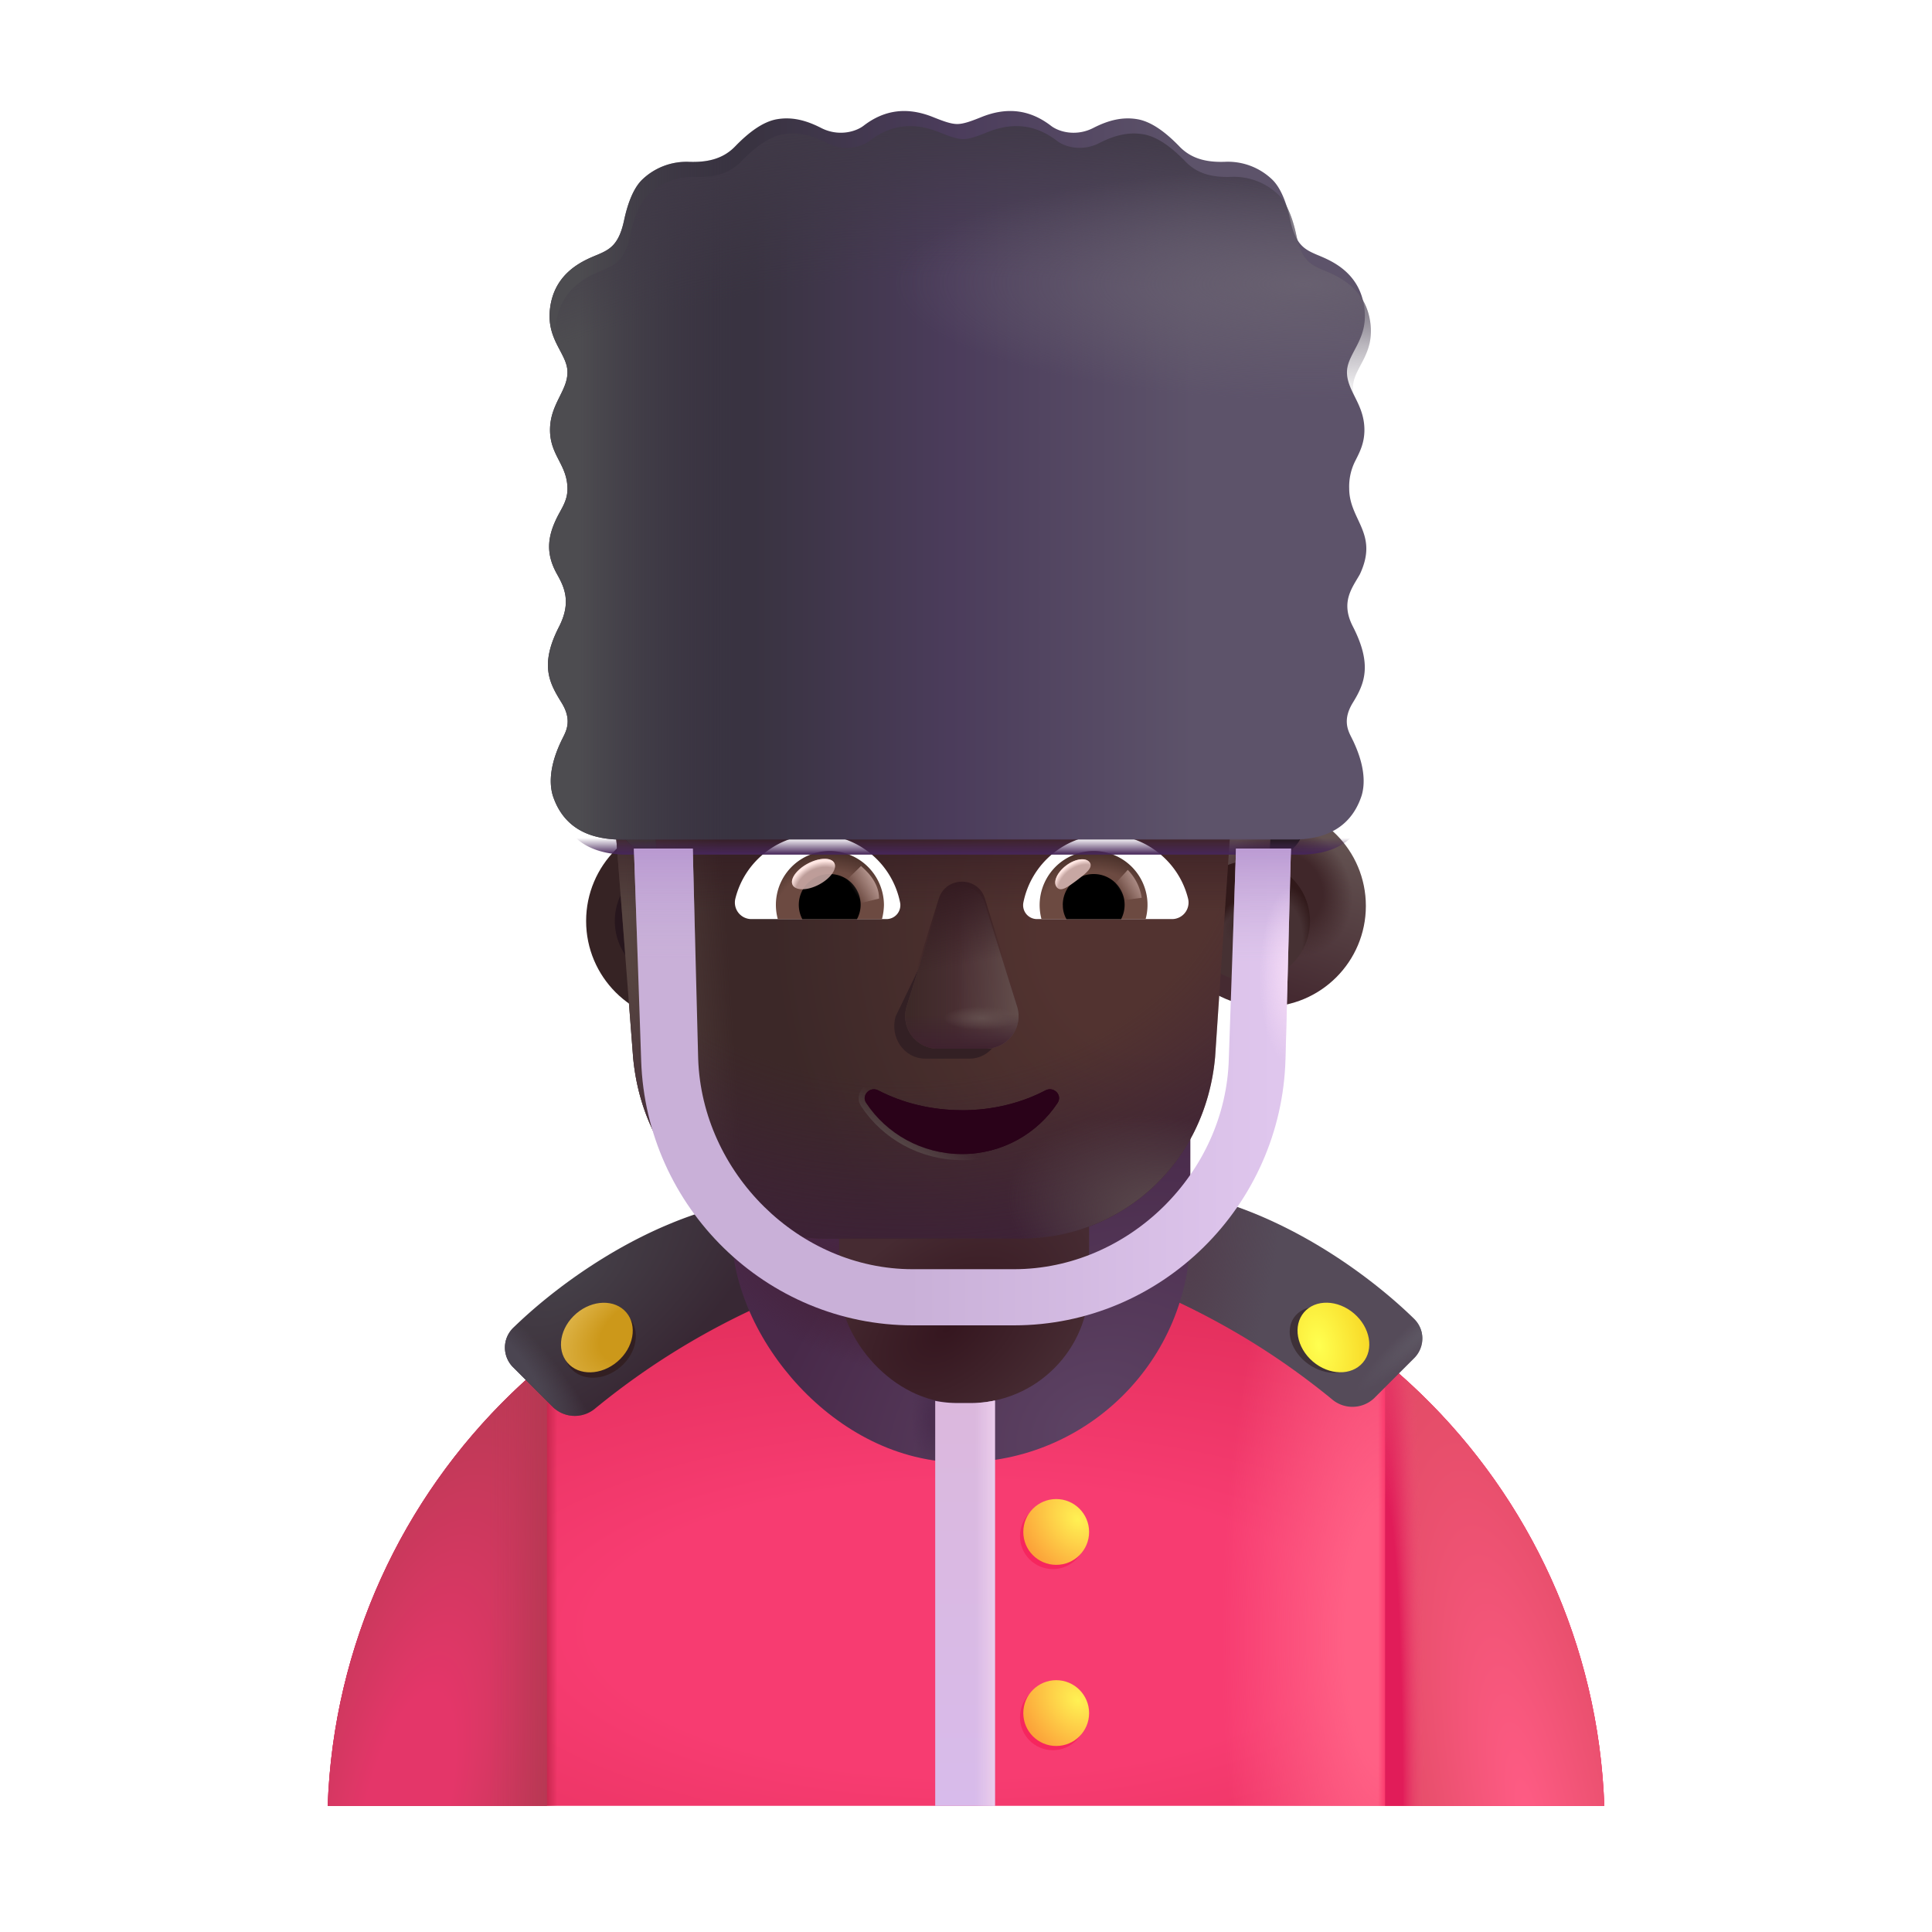 <svg xmlns="http://www.w3.org/2000/svg" fill="none" viewBox="0 0 32 32"><path fill="url(#svg-d054905b-3cd2-4d7b-ae2a-168de2e9590f-a)" d="M5.428 29.91h21.144c-.19-5.355-4.591-9.64-9.994-9.64h-1.156c-5.403 0-9.805 4.285-9.994 9.64"/><path fill="url(#svg-49eb16e4-b3e4-42b8-9c2d-4947621f1560-b)" d="M5.428 29.91h21.144c-.19-5.355-4.591-9.64-9.994-9.64h-1.156c-5.403 0-9.805 4.285-9.994 9.64"/><path fill="url(#svg-833a4230-616f-4bba-a71f-f07021ceba21-c)" d="M5.428 29.91h21.144c-.19-5.355-4.591-9.64-9.994-9.64h-1.156c-5.403 0-9.805 4.285-9.994 9.64"/><path fill="url(#svg-7a8f8af9-f39d-4668-91f5-6fac7622140b-d)" d="M5.428 29.91h21.144c-.19-5.355-4.591-9.64-9.994-9.64h-1.156c-5.403 0-9.805 4.285-9.994 9.64"/><path fill="url(#svg-a4a5e6c1-2a73-494f-af15-78abae0d7092-e)" d="M9.058 29.91h-3.63a9.98 9.98 0 0 1 3.63-7.354z"/><path fill="url(#svg-22e6d6c8-f1f4-4e30-be69-6049dff9a0a5-f)" d="M9.058 29.91h-3.63a9.98 9.98 0 0 1 3.63-7.354z"/><path fill="url(#svg-3308a22d-1b2a-4312-96ab-9387d9190673-g)" d="M22.942 29.91h3.63a9.98 9.98 0 0 0-3.63-7.354z"/><path fill="url(#svg-c2ed7cb7-9c5d-4212-a95e-5d1428ab7399-h)" d="M22.942 29.91h3.63a9.98 9.98 0 0 0-3.63-7.354z"/><g filter="url(#svg-7304eff9-392b-4311-ac83-6ae68d11cefc-i)"><path fill="url(#svg-609d45e3-3769-46f1-b96a-12eac391c6c7-j)" d="M11.926 20.16c-1.363.419-2.538 1.308-3.179 1.936a.46.46 0 0 0 .011.659l.65.65a.523.523 0 0 0 .705.02 12.3 12.3 0 0 1 3.106-1.858z"/><path fill="url(#svg-f026b9cc-6682-4f1d-abcc-56955c5bcbde-k)" d="M11.926 20.16c-1.363.419-2.538 1.308-3.179 1.936a.46.46 0 0 0 .011.659l.65.65a.523.523 0 0 0 .705.02 12.3 12.3 0 0 1 3.106-1.858z"/></g><g filter="url(#svg-119bfb02-ee71-4653-b764-ae70afa888dc-l)"><path fill="#554B59" d="M20.046 20.16c1.364.419 2.538 1.308 3.179 1.936a.46.46 0 0 1-.011.659l-.65.65a.523.523 0 0 1-.704.02 12.3 12.3 0 0 0-3.107-1.858z"/><path fill="url(#svg-cb46a18a-733d-4a0b-97b6-85873c208715-m)" d="M20.046 20.16c1.364.419 2.538 1.308 3.179 1.936a.46.46 0 0 1-.011.659l-.65.65a.523.523 0 0 1-.704.02 12.3 12.3 0 0 0-3.107-1.858z"/><path fill="url(#svg-0e82c932-832d-4e90-b9b2-5a545c48459c-n)" d="M20.046 20.16c1.364.419 2.538 1.308 3.179 1.936a.46.46 0 0 1-.011.659l-.65.65a.523.523 0 0 1-.704.02 12.3 12.3 0 0 0-3.107-1.858z"/></g><g filter="url(#svg-70e24b41-92e5-41c8-9d9f-0e3125d808ab-o)"><ellipse cx="9.937" cy="22.243" fill="#321F22" rx=".641" ry=".524" transform="rotate(-40.534 9.937 22.243)"/></g><ellipse cx="9.886" cy="22.154" fill="url(#svg-2ac3d9be-e476-426d-9d4a-1c0f3dd8c2b4-p)" rx=".641" ry=".524" transform="rotate(-40.534 9.886 22.154)"/><g filter="url(#svg-307884b0-f0da-49bc-addd-1ae5315922d2-q)"><ellipse fill="#3E3138" rx=".641" ry=".494" transform="scale(-1 1)rotate(-35.343 23.848 45.555)"/></g><ellipse fill="url(#svg-5b5ac030-53ba-43bd-af2b-844b081be2ee-r)" rx=".641" ry=".524" transform="scale(-1 1)rotate(-40.534 18.954 40.982)"/><g filter="url(#svg-35281421-0915-4ee6-93b8-7e10e593052a-s)"><rect width="7.594" height="9.594" x="12.172" y="14.927" fill="url(#svg-97246a11-055d-406f-82cb-9919e48f603b-t)" rx="3.797"/><rect width="7.594" height="9.594" x="12.172" y="14.927" fill="url(#svg-fa74f599-b87c-4e9b-b26e-919af970b0ff-u)" rx="3.797"/><rect width="7.594" height="9.594" x="12.172" y="14.927" fill="url(#svg-4ac57ae5-b2e7-46a2-ac75-817460baf2c6-v)" rx="3.797"/></g><rect width="4.141" height="5.141" x="13.898" y="18.098" fill="url(#svg-95533949-64fb-4493-b51e-70aec0de4c1f-w)" rx="1.969"/><path fill="url(#svg-47642f23-9ea9-43a4-a770-f805e8d2f0e0-x)" d="M15.49 23.203v6.708h.989v-6.714a2 2 0 0 1-.409.042h-.203q-.194 0-.377-.036"/><path fill="url(#svg-25198499-31d4-4b1e-a0d9-f811ce4f395d-y)" d="M15.49 23.203v6.708h.989v-6.714a2 2 0 0 1-.409.042h-.203q-.194 0-.377-.036"/><g filter="url(#svg-fe8e8dd3-db43-4d61-8948-5343794b4008-z)"><circle cx="17.439" cy="25.444" r=".545" fill="#F6265E"/></g><g filter="url(#svg-62147508-0de9-4791-bd45-f70a5c9355cb-A)"><circle cx="17.439" cy="28.444" r=".545" fill="#F6265E"/></g><circle cx="17.494" cy="25.374" r=".545" fill="url(#svg-e853f42f-78e1-4256-a613-2bb933ca1e60-B)"/><circle cx="17.494" cy="28.374" r=".545" fill="url(#svg-ec0958fd-68f9-44e9-bce1-23b7b956d9dc-C)"/><g filter="url(#svg-a3d84f98-2a40-4a1d-82f5-a0a3460b6e2e-D)"><circle cx="11.179" cy="15.255" r="1.671" fill="url(#svg-5d35cd7a-f531-420d-a244-c6fd7147e0d8-E)"/></g><g filter="url(#svg-97c0dd36-0823-4cb3-a5d4-4580a94fd8e8-F)"><circle cx="11.179" cy="15.255" r=".996" fill="url(#svg-0a5d44f4-8849-4924-9301-1cdc6d3102bd-G)"/></g><g filter="url(#svg-9026c349-bc85-4a1f-b249-82f3076aaf6f-H)"><circle cx="20.702" cy="15.255" r="1.671" fill="url(#svg-1cced3fd-9762-4bc1-9615-ae283b5611ba-I)"/><circle cx="20.702" cy="15.255" r="1.671" fill="url(#svg-f0fb804a-d996-4182-9007-157e7a3d0811-J)"/></g><g filter="url(#svg-a765d830-a312-449d-b589-abe6d04d3399-K)"><circle cx="20.702" cy="15.255" r=".996" fill="#463133"/><circle cx="20.702" cy="15.255" r=".996" fill="url(#svg-b19e77dd-d5aa-4bb9-a654-5af7c005beda-L)"/><circle cx="20.702" cy="15.255" r=".996" fill="url(#svg-1ba2dc38-66a3-4851-9efc-094bf663fba4-M)"/></g><g filter="url(#svg-fd187cc5-97c1-41e6-8262-09d49e85e525-N)"><path fill="url(#svg-920b82c8-a3c9-4576-a527-1d3f45f0a59d-O)" d="m10.827 14.642.05.001s-.055-.854-.108-1.441c0-.267.107-.587.322-.747l.161-.16c.268-.214.376-.534.376-.855v-.854a.52.52 0 0 1 .43-.534c.644-.16 1.986-.427 3.919-.427s3.275.267 3.92.427c.214.054.429.267.429.534v.854c0 .32.16.64.375.854.503.353.472.546.43.961a46 46 0 0 0-.107 1.442h.018l-.266 3.962c-.161 1.771-1.553 3.006-3.214 3.006H14.35c-1.714 0-3.053-1.235-3.214-3.006z"/><path fill="url(#svg-f9f3e24e-033a-4463-a229-0e918e4f1663-P)" d="m10.827 14.642.05.001s-.055-.854-.108-1.441c0-.267.107-.587.322-.747l.161-.16c.268-.214.376-.534.376-.855v-.854a.52.52 0 0 1 .43-.534c.644-.16 1.986-.427 3.919-.427s3.275.267 3.92.427c.214.054.429.267.429.534v.854c0 .32.16.64.375.854.503.353.472.546.43.961a46 46 0 0 0-.107 1.442h.018l-.266 3.962c-.161 1.771-1.553 3.006-3.214 3.006H14.35c-1.714 0-3.053-1.235-3.214-3.006z"/><path fill="url(#svg-161e055b-62ec-4c1a-beb7-a3a01ae62133-Q)" d="m10.827 14.642.05.001s-.055-.854-.108-1.441c0-.267.107-.587.322-.747l.161-.16c.268-.214.376-.534.376-.855v-.854a.52.52 0 0 1 .43-.534c.644-.16 1.986-.427 3.919-.427s3.275.267 3.92.427c.214.054.429.267.429.534v.854c0 .32.16.64.375.854.503.353.472.546.43.961a46 46 0 0 0-.107 1.442h.018l-.266 3.962c-.161 1.771-1.553 3.006-3.214 3.006H14.35c-1.714 0-3.053-1.235-3.214-3.006z"/><path fill="url(#svg-1a11e883-f273-490f-8849-e5c80bf48c8d-R)" d="m10.827 14.642.05.001s-.055-.854-.108-1.441c0-.267.107-.587.322-.747l.161-.16c.268-.214.376-.534.376-.855v-.854a.52.52 0 0 1 .43-.534c.644-.16 1.986-.427 3.919-.427s3.275.267 3.92.427c.214.054.429.267.429.534v.854c0 .32.16.64.375.854.503.353.472.546.43.961a46 46 0 0 0-.107 1.442h.018l-.266 3.962c-.161 1.771-1.553 3.006-3.214 3.006H14.35c-1.714 0-3.053-1.235-3.214-3.006z"/><path fill="url(#svg-8eefd902-b9e1-4eb5-8a23-3df17ca62c17-S)" d="m10.827 14.642.05.001s-.055-.854-.108-1.441c0-.267.107-.587.322-.747l.161-.16c.268-.214.376-.534.376-.855v-.854a.52.52 0 0 1 .43-.534c.644-.16 1.986-.427 3.919-.427s3.275.267 3.92.427c.214.054.429.267.429.534v.854c0 .32.16.64.375.854.503.353.472.546.43.961a46 46 0 0 0-.107 1.442h.018l-.266 3.962c-.161 1.771-1.553 3.006-3.214 3.006H14.35c-1.714 0-3.053-1.235-3.214-3.006z"/><path fill="url(#svg-e94afdf1-0d10-4947-b99d-bf1bdd089601-T)" d="m10.827 14.642.05.001s-.055-.854-.108-1.441c0-.267.107-.587.322-.747l.161-.16c.268-.214.376-.534.376-.855v-.854a.52.52 0 0 1 .43-.534c.644-.16 1.986-.427 3.919-.427s3.275.267 3.92.427c.214.054.429.267.429.534v.854c0 .32.16.64.375.854.503.353.472.546.43.961a46 46 0 0 0-.107 1.442h.018l-.266 3.962c-.161 1.771-1.553 3.006-3.214 3.006H14.35c-1.714 0-3.053-1.235-3.214-3.006z"/><path fill="url(#svg-32f2c06b-1d9e-4495-b84e-7bf86b8cdbaa-U)" d="m10.827 14.642.05.001s-.055-.854-.108-1.441c0-.267.107-.587.322-.747l.161-.16c.268-.214.376-.534.376-.855v-.854a.52.52 0 0 1 .43-.534c.644-.16 1.986-.427 3.919-.427s3.275.267 3.92.427c.214.054.429.267.429.534v.854c0 .32.16.64.375.854.503.353.472.546.43.961a46 46 0 0 0-.107 1.442h.018l-.266 3.962c-.161 1.771-1.553 3.006-3.214 3.006H14.35c-1.714 0-3.053-1.235-3.214-3.006z"/></g><g filter="url(#svg-0669915f-0f62-4364-916d-5e5dfe643744-V)"><path fill="#21181B" d="m20.755 8.771.43.214c.751.373 1.18 1.228 1.02 2.135l-.59 3.043c-.053.314-.261.526-.573.534h-.019s.054-.908.108-1.441c.043-.434-.032-.566-.43-.961-.214-.214-.375-.534-.375-.855v-.854c0-.267-.215-.48-.43-.534-.644-.16-1.986-.427-3.92-.427-1.932 0-3.274.267-3.919.428a.52.52 0 0 0-.43.533v.854c0 .32-.107.641-.375.855l-.161.16c-.215.16-.322.48-.322.747.053.587.107 1.441.107 1.441l-.049-.001a.634.634 0 0 1-.595-.532l-.59-3.043c-.108-.854.321-1.709 1.073-2.082l.43-.214c.268-.16.536-.373.805-.587l.966-1.014c.59-.534 1.45-.694 2.202-.32.537.16 1.127.16 1.664 0 .805-.268 1.718-.054 2.362.533l.806.801c.215.267.483.427.805.587"/><path fill="url(#svg-e0ef30c0-59ba-4b9e-8921-fb83f09a3c2e-W)" d="m20.755 8.771.43.214c.751.373 1.18 1.228 1.02 2.135l-.59 3.043c-.053.314-.261.526-.573.534h-.019s.054-.908.108-1.441c.043-.434-.032-.566-.43-.961-.214-.214-.375-.534-.375-.855v-.854c0-.267-.215-.48-.43-.534-.644-.16-1.986-.427-3.92-.427-1.932 0-3.274.267-3.919.428a.52.52 0 0 0-.43.533v.854c0 .32-.107.641-.375.855l-.161.16c-.215.16-.322.48-.322.747.053.587.107 1.441.107 1.441l-.049-.001a.634.634 0 0 1-.595-.532l-.59-3.043c-.108-.854.321-1.709 1.073-2.082l.43-.214c.268-.16.536-.373.805-.587l.966-1.014c.59-.534 1.45-.694 2.202-.32.537.16 1.127.16 1.664 0 .805-.268 1.718-.054 2.362.533l.806.801c.215.267.483.427.805.587"/><path fill="url(#svg-f4eb017a-29de-4e46-a7e3-5f1ac910b76d-X)" d="m20.755 8.771.43.214c.751.373 1.18 1.228 1.02 2.135l-.59 3.043c-.053.314-.261.526-.573.534h-.019s.054-.908.108-1.441c.043-.434-.032-.566-.43-.961-.214-.214-.375-.534-.375-.855v-.854c0-.267-.215-.48-.43-.534-.644-.16-1.986-.427-3.92-.427-1.932 0-3.274.267-3.919.428a.52.52 0 0 0-.43.533v.854c0 .32-.107.641-.375.855l-.161.16c-.215.16-.322.48-.322.747.053.587.107 1.441.107 1.441l-.049-.001a.634.634 0 0 1-.595-.532l-.59-3.043c-.108-.854.321-1.709 1.073-2.082l.43-.214c.268-.16.536-.373.805-.587l.966-1.014c.59-.534 1.45-.694 2.202-.32.537.16 1.127.16 1.664 0 .805-.268 1.718-.054 2.362.533l.806.801c.215.267.483.427.805.587"/><path fill="url(#svg-160138f7-9116-4c7f-91cc-7ee3c997fda5-Y)" d="m20.755 8.771.43.214c.751.373 1.18 1.228 1.02 2.135l-.59 3.043c-.053.314-.261.526-.573.534h-.019s.054-.908.108-1.441c.043-.434-.032-.566-.43-.961-.214-.214-.375-.534-.375-.855v-.854c0-.267-.215-.48-.43-.534-.644-.16-1.986-.427-3.92-.427-1.932 0-3.274.267-3.919.428a.52.52 0 0 0-.43.533v.854c0 .32-.107.641-.375.855l-.161.16c-.215.16-.322.48-.322.747.053.587.107 1.441.107 1.441l-.049-.001a.634.634 0 0 1-.595-.532l-.59-3.043c-.108-.854.321-1.709 1.073-2.082l.43-.214c.268-.16.536-.373.805-.587l.966-1.014c.59-.534 1.45-.694 2.202-.32.537.16 1.127.16 1.664 0 .805-.268 1.718-.054 2.362.533l.806.801c.215.267.483.427.805.587"/><path fill="url(#svg-74c9aef3-1d58-4af5-b0a3-a8e93fef9397-Z)" d="m20.755 8.771.43.214c.751.373 1.18 1.228 1.02 2.135l-.59 3.043c-.053.314-.261.526-.573.534h-.019s.054-.908.108-1.441c.043-.434-.032-.566-.43-.961-.214-.214-.375-.534-.375-.855v-.854c0-.267-.215-.48-.43-.534-.644-.16-1.986-.427-3.92-.427-1.932 0-3.274.267-3.919.428a.52.52 0 0 0-.43.533v.854c0 .32-.107.641-.375.855l-.161.16c-.215.16-.322.48-.322.747.053.587.107 1.441.107 1.441l-.049-.001a.634.634 0 0 1-.595-.532l-.59-3.043c-.108-.854.321-1.709 1.073-2.082l.43-.214c.268-.16.536-.373.805-.587l.966-1.014c.59-.534 1.45-.694 2.202-.32.537.16 1.127.16 1.664 0 .805-.268 1.718-.054 2.362.533l.806.801c.215.267.483.427.805.587"/></g><g filter="url(#svg-e355da7f-e59f-4726-9141-7915ac69a259-aa)"><path fill="#332024" d="m15.656 15.133-.821 1.701c-.102.35.142.7.488.7h.738c.346 0 .59-.355.489-.7l-.499-1.701c-.107-.377-.283-.377-.395 0"/></g><g filter="url(#svg-253b2ebb-9626-4c4d-846d-92eb1e4d08c5-ab)"><path fill="#4B3034" d="m15.549 14.97-.532 1.7a.54.54 0 0 0 .521.7h.787c.37 0 .63-.355.521-.7l-.532-1.7c-.114-.377-.646-.377-.765 0"/><path fill="url(#svg-3468847f-ed38-4c33-bd82-b5b6b399f46e-ac)" d="m15.549 14.97-.532 1.7a.54.54 0 0 0 .521.7h.787c.37 0 .63-.355.521-.7l-.532-1.7c-.114-.377-.646-.377-.765 0"/><path fill="url(#svg-5b37fd80-217e-4cd1-95a8-54d6ad99c521-ad)" d="m15.549 14.97-.532 1.7a.54.54 0 0 0 .521.7h.787c.37 0 .63-.355.521-.7l-.532-1.7c-.114-.377-.646-.377-.765 0"/><path fill="url(#svg-0f992778-b9ab-4b4b-a9f1-2b016fd08345-ae)" d="m15.549 14.97-.532 1.7a.54.54 0 0 0 .521.7h.787c.37 0 .63-.355.521-.7l-.532-1.7c-.114-.377-.646-.377-.765 0"/><path fill="url(#svg-c289c13d-9235-4a86-a19b-75487281b2d9-af)" d="m15.549 14.97-.532 1.7a.54.54 0 0 0 .521.7h.787c.37 0 .63-.355.521-.7l-.532-1.7c-.114-.377-.646-.377-.765 0"/></g><g filter="url(#svg-e9e4a2b1-96e4-4945-851b-4d95eeb0a942-ag)"><path fill="url(#svg-c22b7c4c-9e8a-4782-b074-d2224013a7de-ah)" d="m15.549 14.885-.532 1.702a.54.54 0 0 0 .521.7h.787c.37 0 .63-.356.521-.7l-.532-1.702c-.114-.376-.646-.376-.765 0"/></g><g filter="url(#svg-0941b7bd-0de5-4f68-b819-36aa3e255ea6-ai)"><path fill="#2A0219" d="M15.932 18.388c-.508 0-.986-.12-1.387-.329-.137-.07-.284.085-.198.21.335.508.92.846 1.585.846s1.249-.338 1.584-.846c.087-.13-.06-.28-.198-.21-.401.21-.873.33-1.386.33"/><path stroke="url(#svg-e4abbe01-7248-41ee-a679-5b842a379178-aj)" stroke-width=".2" d="M15.932 18.388c-.508 0-.986-.12-1.387-.329-.137-.07-.284.085-.198.21.335.508.92.846 1.585.846s1.249-.338 1.584-.846c.087-.13-.06-.28-.198-.21-.401.21-.873.33-1.386.33Z"/></g><path fill="#2A0219" d="M15.932 18.388c-.508 0-.986-.12-1.387-.329-.137-.07-.284.085-.198.21.335.508.92.846 1.585.846s1.249-.338 1.584-.846c.087-.13-.06-.28-.198-.21-.401.21-.873.33-1.386.33"/><path fill="#fff" d="M18.322 13.823c.653 0 1.205.45 1.356 1.06a.274.274 0 0 1-.268.34h-2.233a.23.23 0 0 1-.227-.272 1.4 1.4 0 0 1 1.372-1.128"/><path fill="url(#svg-43ba3009-1ea9-4fad-baca-003535692cd6-ak)" d="M18.115 14.095a.893.893 0 0 1 .86 1.128H17.25a.897.897 0 0 1 .865-1.128"/><path fill="#000" d="M17.603 14.988a.51.51 0 0 1 .512-.511.51.51 0 0 1 .454.747h-.905a.46.46 0 0 1-.06-.236"/><g filter="url(#svg-b71dd8f6-ef31-45be-af2d-81b0f2a1720e-al)"><path fill="#C7A7A3" d="M18.049 14.284c.064.085-.07.189-.22.302-.152.113-.264.192-.328.107-.063-.085.008-.245.159-.358.151-.114.325-.136.389-.051"/><path fill="url(#svg-77e1849b-2ea6-4aa5-98f4-08763e2d1b8b-am)" d="M18.049 14.284c.064.085-.07.189-.22.302-.152.113-.264.192-.328.107-.063-.085.008-.245.159-.358.151-.114.325-.136.389-.051"/></g><g filter="url(#svg-53122e52-7e70-40d3-958f-92c29a2f0de7-an)"><path fill="url(#svg-047bf4b0-a632-4a84-a720-2842f4f1c6f6-ao)" d="M18.91 14.87a.84.84 0 0 0-.231-.462l-.26.285.117.228z"/></g><path fill="#fff" d="M13.536 13.823c-.653 0-1.205.45-1.356 1.06a.274.274 0 0 0 .268.34h2.233a.23.23 0 0 0 .228-.271 1.4 1.4 0 0 0-1.373-1.129"/><path fill="url(#svg-ac2fc785-69a8-494c-822b-7dc3bfa32633-ap)" d="M13.744 14.095a.893.893 0 0 0-.861 1.129h1.725a1 1 0 0 0 .033-.236.9.9 0 0 0-.898-.893"/><path fill="#000" d="M14.255 14.988a.51.51 0 0 0-.512-.511.51.51 0 0 0-.454.747h.905a.5.5 0 0 0 .061-.236"/><g filter="url(#svg-4bba6a56-c8b8-4066-baa3-5e39fe188073-aq)"><path fill="url(#svg-ce9f006a-62d7-4b22-8b7b-9aababc28a5c-ar)" d="M14.56 14.883c0-.288-.235-.48-.299-.539l-.288.28.177.36z"/></g><g filter="url(#svg-909308c0-0b5d-42d5-966f-d95f365ba64f-as)" transform="rotate(-27.914 13.474 14.477)"><ellipse cx="13.474" cy="14.477" fill="#C7A7A3" fill-opacity=".9" rx=".39" ry=".197"/><ellipse cx="13.474" cy="14.477" fill="url(#svg-28d672c6-10b2-47e2-8d0d-4e708ef18369-at)" rx=".39" ry=".197"/></g><g filter="url(#svg-638c996f-0b4f-4928-92ba-0683e61069cc-au)"><path fill="url(#svg-b97a74b7-5b98-4e62-952c-f5c7ec528b58-av)" d="M10.31 14.155c-.278-.016-.842-.08-1.054-.728-.11-.37.082-.779.143-.91l.004-.008.02-.04c.061-.121.152-.298-.02-.578-.193-.313-.375-.615-.045-1.257.207-.405.093-.652-.032-.875-.183-.327-.166-.604 0-.938.07-.143.173-.275.173-.472 0-.198-.07-.335-.141-.474-.074-.143-.148-.289-.148-.504 0-.23.084-.398.161-.554.066-.133.128-.257.128-.402 0-.129-.06-.24-.125-.364-.094-.178-.201-.38-.164-.69.071-.59.537-.787.756-.879l.02-.008c.21-.089.364-.163.452-.58.046-.215.132-.502.293-.663a1.06 1.06 0 0 1 .791-.3c.257.007.535-.03.752-.254.217-.225.458-.413.699-.453s.471.014.725.144c.281.145.567.07.705-.035.34-.262.718-.32 1.158-.141.18.072.295.112.394.112.098 0 .214-.04.393-.112.44-.18.819-.12 1.159.141.137.106.423.18.704.035.254-.13.484-.184.725-.144s.483.228.7.453.494.261.75.253a1.06 1.06 0 0 1 .793.301c.16.161.246.448.292.663.088.417.243.491.452.58l.02.008c.219.092.685.288.756.878.038.31-.07.513-.164.69-.065.124-.125.236-.125.365 0 .145.062.269.128.402.078.156.161.324.161.554 0 .215-.074.36-.147.504a.94.94 0 0 0-.105.466c0 .528.496.742.176 1.422-.125.223-.324.455-.117.86.33.641.193.955 0 1.268-.171.28-.081.457-.02.577l.02.041.005.009c.06.13.252.54.142.909-.212.649-.775.712-1.054.728z"/><path fill="url(#svg-99488005-2b28-4635-a5c6-f25c17826152-aw)" d="M10.31 14.155c-.278-.016-.842-.08-1.054-.728-.11-.37.082-.779.143-.91l.004-.008.02-.04c.061-.121.152-.298-.02-.578-.193-.313-.375-.615-.045-1.257.207-.405.093-.652-.032-.875-.183-.327-.166-.604 0-.938.07-.143.173-.275.173-.472 0-.198-.07-.335-.141-.474-.074-.143-.148-.289-.148-.504 0-.23.084-.398.161-.554.066-.133.128-.257.128-.402 0-.129-.06-.24-.125-.364-.094-.178-.201-.38-.164-.69.071-.59.537-.787.756-.879l.02-.008c.21-.089.364-.163.452-.58.046-.215.132-.502.293-.663a1.06 1.06 0 0 1 .791-.3c.257.007.535-.03.752-.254.217-.225.458-.413.699-.453s.471.014.725.144c.281.145.567.07.705-.035.34-.262.718-.32 1.158-.141.18.072.295.112.394.112.098 0 .214-.04.393-.112.44-.18.819-.12 1.159.141.137.106.423.18.704.035.254-.13.484-.184.725-.144s.483.228.7.453.494.261.75.253a1.06 1.06 0 0 1 .793.301c.16.161.246.448.292.663.088.417.243.491.452.58l.02.008c.219.092.685.288.756.878.038.31-.07.513-.164.69-.065.124-.125.236-.125.365 0 .145.062.269.128.402.078.156.161.324.161.554 0 .215-.074.36-.147.504a.94.94 0 0 0-.105.466c0 .528.496.742.176 1.422-.125.223-.324.455-.117.86.33.641.193.955 0 1.268-.171.28-.081.457-.02.577l.02.041.005.009c.06.13.252.54.142.909-.212.649-.775.712-1.054.728z"/></g><path fill="url(#svg-8c058a1f-b67d-4119-8cc0-effc212e1193-ax)" d="M10.31 14.155c-.278-.016-.842-.08-1.054-.728-.11-.37.082-.779.143-.91l.004-.008.02-.04c.061-.121.152-.298-.02-.578-.193-.313-.375-.615-.045-1.257.207-.405.093-.652-.032-.875-.183-.327-.166-.604 0-.938.07-.143.173-.275.173-.472 0-.198-.07-.335-.141-.474-.074-.143-.148-.289-.148-.504 0-.23.084-.398.161-.554.066-.133.128-.257.128-.402 0-.129-.06-.24-.125-.364-.094-.178-.201-.38-.164-.69.071-.59.537-.787.756-.879l.02-.008c.21-.089.364-.163.452-.58.046-.215.132-.502.293-.663a1.06 1.06 0 0 1 .791-.3c.257.007.535-.03.752-.254.217-.225.458-.413.699-.453s.471.014.725.144c.281.145.567.07.705-.035.34-.262.718-.32 1.158-.141.18.072.295.112.394.112.098 0 .214-.04.393-.112.44-.18.819-.12 1.159.141.137.106.423.18.704.035.254-.13.484-.184.725-.144s.483.228.7.453.494.261.75.253a1.06 1.06 0 0 1 .793.301c.16.161.246.448.292.663.088.417.243.491.452.58l.02.008c.219.092.685.288.756.878.038.31-.07.513-.164.69-.065.124-.125.236-.125.365 0 .145.062.269.128.402.078.156.161.324.161.554 0 .215-.074.36-.147.504a.94.94 0 0 0-.105.466c0 .528.496.742.176 1.422-.125.223-.324.455-.117.86.33.641.193.955 0 1.268-.171.28-.081.457-.02.577l.02.041.005.009c.06.13.252.54.142.909-.212.649-.775.712-1.054.728z"/><path fill="url(#svg-c5ca831b-dbae-4b53-93ee-458299fca4d1-ay)" d="M10.31 14.155c-.278-.016-.842-.08-1.054-.728-.11-.37.082-.779.143-.91l.004-.008.02-.04c.061-.121.152-.298-.02-.578-.193-.313-.375-.615-.045-1.257.207-.405.093-.652-.032-.875-.183-.327-.166-.604 0-.938.07-.143.173-.275.173-.472 0-.198-.07-.335-.141-.474-.074-.143-.148-.289-.148-.504 0-.23.084-.398.161-.554.066-.133.128-.257.128-.402 0-.129-.06-.24-.125-.364-.094-.178-.201-.38-.164-.69.071-.59.537-.787.756-.879l.02-.008c.21-.089.364-.163.452-.58.046-.215.132-.502.293-.663a1.06 1.06 0 0 1 .791-.3c.257.007.535-.03.752-.254.217-.225.458-.413.699-.453s.471.014.725.144c.281.145.567.07.705-.035.34-.262.718-.32 1.158-.141.18.072.295.112.394.112.098 0 .214-.04.393-.112.44-.18.819-.12 1.159.141.137.106.423.18.704.035.254-.13.484-.184.725-.144s.483.228.7.453.494.261.75.253a1.06 1.06 0 0 1 .793.301c.16.161.246.448.292.663.088.417.243.491.452.58l.02.008c.219.092.685.288.756.878.038.31-.07.513-.164.69-.065.124-.125.236-.125.365 0 .145.062.269.128.402.078.156.161.324.161.554 0 .215-.074.36-.147.504a.94.94 0 0 0-.105.466c0 .528.496.742.176 1.422-.125.223-.324.455-.117.86.33.641.193.955 0 1.268-.171.28-.081.457-.02.577l.02.041.005.009c.06.13.252.54.142.909-.212.649-.775.712-1.054.728z"/><path fill="url(#svg-ac1c72de-5f5c-412c-91ab-c450f691d14c-az)" d="M10.31 14.155c-.278-.016-.842-.08-1.054-.728-.11-.37.082-.779.143-.91l.004-.008.02-.04c.061-.121.152-.298-.02-.578-.193-.313-.375-.615-.045-1.257.207-.405.093-.652-.032-.875-.183-.327-.166-.604 0-.938.07-.143.173-.275.173-.472 0-.198-.07-.335-.141-.474-.074-.143-.148-.289-.148-.504 0-.23.084-.398.161-.554.066-.133.128-.257.128-.402 0-.129-.06-.24-.125-.364-.094-.178-.201-.38-.164-.69.071-.59.537-.787.756-.879l.02-.008c.21-.089.364-.163.452-.58.046-.215.132-.502.293-.663a1.06 1.06 0 0 1 .791-.3c.257.007.535-.03.752-.254.217-.225.458-.413.699-.453s.471.014.725.144c.281.145.567.07.705-.035.34-.262.718-.32 1.158-.141.18.072.295.112.394.112.098 0 .214-.04.393-.112.44-.18.819-.12 1.159.141.137.106.423.18.704.035.254-.13.484-.184.725-.144s.483.228.7.453.494.261.75.253a1.06 1.06 0 0 1 .793.301c.16.161.246.448.292.663.088.417.243.491.452.58l.02.008c.219.092.685.288.756.878.038.31-.07.513-.164.69-.065.124-.125.236-.125.365 0 .145.062.269.128.402.078.156.161.324.161.554 0 .215-.074.36-.147.504a.94.94 0 0 0-.105.466c0 .528.496.742.176 1.422-.125.223-.324.455-.117.86.33.641.193.955 0 1.268-.171.28-.081.457-.02.577l.02.041.005.009c.06.13.252.54.142.909-.212.649-.775.712-1.054.728z"/><g filter="url(#svg-a3457d82-952f-4239-bae1-42fc08914dba-aA)"><path fill="url(#svg-59689a54-a21c-4758-bda1-8f97e010d7a9-aB)" d="m10.5 14.155.12 3.518c.082 2.425 2.07 4.379 4.497 4.379h1.677c2.44 0 4.436-1.977 4.498-4.416l.09-3.481h-.909l-.12 3.48c-.049 1.898-1.661 3.487-3.56 3.487h-1.676c-1.887 0-3.489-1.597-3.553-3.483l-.09-3.484z"/><path fill="url(#svg-e40a1bc5-dde3-4b6a-a1f4-332526975354-aC)" d="m10.5 14.155.12 3.518c.082 2.425 2.07 4.379 4.497 4.379h1.677c2.44 0 4.436-1.977 4.498-4.416l.09-3.481h-.909l-.12 3.48c-.049 1.898-1.661 3.487-3.56 3.487h-1.676c-1.887 0-3.489-1.597-3.553-3.483l-.09-3.484z"/><path fill="url(#svg-69938d6f-d86c-4071-b152-ffc10ae075d3-aD)" d="m10.5 14.155.12 3.518c.082 2.425 2.07 4.379 4.497 4.379h1.677c2.44 0 4.436-1.977 4.498-4.416l.09-3.481h-.909l-.12 3.48c-.049 1.898-1.661 3.487-3.56 3.487h-1.676c-1.887 0-3.489-1.597-3.553-3.483l-.09-3.484z"/></g><defs><radialGradient id="svg-d054905b-3cd2-4d7b-ae2a-168de2e9590f-a" cx="0" cy="0" r="1" gradientTransform="matrix(0 7.719 -19.342 0 16 26.989)" gradientUnits="userSpaceOnUse"><stop offset=".315" stop-color="#F73C71"/><stop offset="1" stop-color="#D6274F"/></radialGradient><radialGradient id="svg-49eb16e4-b3e4-42b8-9c2d-4947621f1560-b" cx="0" cy="0" r="1" gradientTransform="matrix(-2.688 0 0 -8.818 22.928 27.145)" gradientUnits="userSpaceOnUse"><stop offset=".24" stop-color="#FF6085"/><stop offset="1" stop-color="#FF6085" stop-opacity="0"/></radialGradient><radialGradient id="svg-a4a5e6c1-2a73-494f-af15-78abae0d7092-e" cx="0" cy="0" r="1" gradientTransform="matrix(1.969 -8.078 2.822 .688 6.74 29.91)" gradientUnits="userSpaceOnUse"><stop offset=".232" stop-color="#E43669"/><stop offset="1" stop-color="#B13B50"/></radialGradient><radialGradient id="svg-3308a22d-1b2a-4312-96ab-9387d9190673-g" cx="0" cy="0" r="1" gradientTransform="rotate(-101.449 24.978 4.726)scale(7.557 1.967)" gradientUnits="userSpaceOnUse"><stop stop-color="#FF5C85"/><stop offset="1" stop-color="#E34C67"/></radialGradient><radialGradient id="svg-c2ed7cb7-9c5d-4212-a95e-5d1428ab7399-h" cx="0" cy="0" r="1" gradientTransform="matrix(0 -11.366 .655 0 22.942 29.91)" gradientUnits="userSpaceOnUse"><stop offset=".443" stop-color="#E11C59"/><stop offset="1" stop-color="#EE5076" stop-opacity="0"/></radialGradient><radialGradient id="svg-609d45e3-3769-46f1-b96a-12eac391c6c7-j" cx="0" cy="0" r="1" gradientTransform="matrix(1.359 1.641 -3.291 2.727 9.71 21.208)" gradientUnits="userSpaceOnUse"><stop stop-color="#454048"/><stop offset="1" stop-color="#382834"/></radialGradient><radialGradient id="svg-f026b9cc-6682-4f1d-abcc-56955c5bcbde-k" cx="0" cy="0" r="1" gradientTransform="matrix(1.781 1.859 -.478 .458 8.381 22.458)" gradientUnits="userSpaceOnUse"><stop offset=".435" stop-color="#4B4551"/><stop offset="1" stop-color="#4B4551" stop-opacity="0"/></radialGradient><radialGradient id="svg-cb46a18a-733d-4a0b-97b6-85873c208715-m" cx="0" cy="0" r="1" gradientTransform="matrix(1.312 .25 -.736 3.866 19.569 21.145)" gradientUnits="userSpaceOnUse"><stop offset=".032" stop-color="#513F4E"/><stop offset="1" stop-color="#513F4E" stop-opacity="0"/></radialGradient><radialGradient id="svg-0e82c932-832d-4e90-b9b2-5a545c48459c-n" cx="0" cy="0" r="1" gradientTransform="rotate(138.094 7.499 15.6)scale(1.638 .245)" gradientUnits="userSpaceOnUse"><stop stop-color="#5E5864"/><stop offset="1" stop-color="#5E5864" stop-opacity="0"/></radialGradient><radialGradient id="svg-2ac3d9be-e476-426d-9d4a-1c0f3dd8c2b4-p" cx="0" cy="0" r="1" gradientTransform="rotate(-169.136 6.388 10.772)scale(1.641 .918)" gradientUnits="userSpaceOnUse"><stop offset=".525" stop-color="#CC981A"/><stop offset="1" stop-color="#DCB144"/></radialGradient><radialGradient id="svg-5b5ac030-53ba-43bd-af2b-844b081be2ee-r" cx="0" cy="0" r="1" gradientTransform="matrix(.678 .806 -1.428 1.201 .1 .257)" gradientUnits="userSpaceOnUse"><stop stop-color="#FFFF50"/><stop offset="1" stop-color="#F6CF1C"/></radialGradient><radialGradient id="svg-97246a11-055d-406f-82cb-9919e48f603b-t" cx="0" cy="0" r="1" gradientTransform="matrix(-2.687 -3.766 4.929 -3.518 18.1 23.91)" gradientUnits="userSpaceOnUse"><stop stop-color="#5D4364"/><stop offset="1" stop-color="#482949"/></radialGradient><radialGradient id="svg-fa74f599-b87c-4e9b-b26e-919af970b0ff-u" cx="0" cy="0" r="1" gradientTransform="matrix(-.398 0 0 -.911 15.538 23.762)" gradientUnits="userSpaceOnUse"><stop offset=".244" stop-color="#4A2E4F"/><stop offset="1" stop-color="#4A2E4F" stop-opacity="0"/></radialGradient><radialGradient id="svg-4ac57ae5-b2e7-46a2-ac75-817460baf2c6-v" cx="0" cy="0" r="1" gradientTransform="rotate(112.38 -.17 15.586)scale(1.149 2.688)" gradientUnits="userSpaceOnUse"><stop stop-color="#452139"/><stop offset="1" stop-color="#452139" stop-opacity="0"/></radialGradient><radialGradient id="svg-95533949-64fb-4493-b51e-70aec0de4c1f-w" cx="0" cy="0" r="1" gradientTransform="rotate(51.989 -14.74 27.087)scale(1.725 2.837)" gradientUnits="userSpaceOnUse"><stop stop-color="#35161F"/><stop offset="1" stop-color="#462B32"/></radialGradient><radialGradient id="svg-e853f42f-78e1-4256-a613-2bb933ca1e60-B" cx="0" cy="0" r="1" gradientTransform="matrix(-.719 .594 -.759 -.919 17.85 25.16)" gradientUnits="userSpaceOnUse"><stop stop-color="#FFF153"/><stop offset="1" stop-color="#FCA239"/></radialGradient><radialGradient id="svg-ec0958fd-68f9-44e9-bce1-23b7b956d9dc-C" cx="0" cy="0" r="1" gradientTransform="matrix(-.719 .594 -.759 -.919 17.85 28.16)" gradientUnits="userSpaceOnUse"><stop stop-color="#FFF153"/><stop offset="1" stop-color="#FCA239"/></radialGradient><radialGradient id="svg-5d35cd7a-f531-420d-a244-c6fd7147e0d8-E" cx="0" cy="0" r="1" gradientTransform="matrix(1.757 0 0 3.074 9.508 15.255)" gradientUnits="userSpaceOnUse"><stop offset=".351" stop-color="#362324"/><stop offset="1" stop-color="#332423"/></radialGradient><radialGradient id="svg-f0fb804a-d996-4182-9007-157e7a3d0811-J" cx="0" cy="0" r="1" gradientTransform="matrix(.827 -.603 .688 .944 21.074 14.99)" gradientUnits="userSpaceOnUse"><stop offset=".543" stop-color="#40272A"/><stop offset="1" stop-color="#40272A" stop-opacity="0"/></radialGradient><radialGradient id="svg-b19e77dd-d5aa-4bb9-a654-5af7c005beda-L" cx="0" cy="0" r="1" gradientTransform="matrix(.822 -1.512 .885 .481 20.66 16.077)" gradientUnits="userSpaceOnUse"><stop offset=".755" stop-color="#31191A" stop-opacity="0"/><stop offset=".916" stop-color="#31191A"/></radialGradient><radialGradient id="svg-1ba2dc38-66a3-4851-9efc-094bf663fba4-M" cx="0" cy="0" r="1" gradientTransform="rotate(44.708 -8.197 32.798)scale(.365 .471)" gradientUnits="userSpaceOnUse"><stop stop-color="#352123"/><stop offset="1" stop-color="#352123" stop-opacity="0"/></radialGradient><radialGradient id="svg-920b82c8-a3c9-4576-a527-1d3f45f0a59d-O" cx="0" cy="0" r="1" gradientTransform="rotate(178.041 9.687 8.435)scale(7.334 8.2)" gradientUnits="userSpaceOnUse"><stop offset=".24" stop-color="#523330"/><stop offset=".848" stop-color="#3C2828"/></radialGradient><radialGradient id="svg-161e055b-62ec-4c1a-beb7-a3a01ae62133-Q" cx="0" cy="0" r="1" gradientTransform="matrix(0 7.112 -9.654 0 15.63 15.056)" gradientUnits="userSpaceOnUse"><stop offset=".561" stop-color="#3D2138" stop-opacity="0"/><stop offset="1" stop-color="#3D2138"/></radialGradient><radialGradient id="svg-1a11e883-f273-490f-8849-e5c80bf48c8d-R" cx="0" cy="0" r="1" gradientTransform="matrix(0 -1.308 1.61 0 18.28 13.982)" gradientUnits="userSpaceOnUse"><stop stop-color="#412628"/><stop offset="1" stop-color="#412628" stop-opacity="0"/></radialGradient><radialGradient id="svg-8eefd902-b9e1-4eb5-8a23-3df17ca62c17-S" cx="0" cy="0" r="1" gradientTransform="matrix(0 -1.392 1.731 0 13.718 13.949)" gradientUnits="userSpaceOnUse"><stop stop-color="#351D26"/><stop offset="1" stop-color="#351D26" stop-opacity="0"/></radialGradient><radialGradient id="svg-e94afdf1-0d10-4947-b99d-bf1bdd089601-T" cx="0" cy="0" r="1" gradientTransform="rotate(-166.409 11.378 9.506)scale(2.926 1.719)" gradientUnits="userSpaceOnUse"><stop offset=".136" stop-color="#5B4B4D"/><stop offset="1" stop-color="#5B4B4D" stop-opacity="0"/></radialGradient><radialGradient id="svg-e0ef30c0-59ba-4b9e-8921-fb83f09a3c2e-W" cx="0" cy="0" r="1" gradientTransform="matrix(.799 -2.959 1.097 .296 20.28 11.145)" gradientUnits="userSpaceOnUse"><stop stop-color="#464344"/><stop offset="1" stop-color="#464344" stop-opacity="0"/></radialGradient><radialGradient id="svg-f4eb017a-29de-4e46-a7e3-5f1ac910b76d-X" cx="0" cy="0" r="1" gradientTransform="matrix(3.828 .352 -.189 2.059 18.637 9.383)" gradientUnits="userSpaceOnUse"><stop offset=".122" stop-color="#4A4648"/><stop offset="1" stop-color="#4A4648" stop-opacity="0"/></radialGradient><radialGradient id="svg-160138f7-9116-4c7f-91cc-7ee3c997fda5-Y" cx="0" cy="0" r="1" gradientTransform="matrix(0 1.681 -2.603 0 15.932 6.646)" gradientUnits="userSpaceOnUse"><stop stop-color="#423D3F"/><stop offset="1" stop-color="#423D3F" stop-opacity="0"/></radialGradient><radialGradient id="svg-74c9aef3-1d58-4af5-b0a3-a8e93fef9397-Z" cx="0" cy="0" r="1" gradientTransform="rotate(-36.235 25.323 -7.747)scale(3.815 5.976)" gradientUnits="userSpaceOnUse"><stop stop-color="#463C39"/><stop offset="1" stop-color="#463C39" stop-opacity="0"/></radialGradient><radialGradient id="svg-c289c13d-9235-4a86-a19b-75487281b2d9-af" cx="0" cy="0" r="1" gradientTransform="matrix(0 .197 -.633 0 16.26 16.863)" gradientUnits="userSpaceOnUse"><stop stop-color="#624E4D"/><stop offset="1" stop-color="#624E4D" stop-opacity="0"/></radialGradient><radialGradient id="svg-43ba3009-1ea9-4fad-baca-003535692cd6-ak" cx="0" cy="0" r="1" gradientTransform="matrix(0 -1.04 1.326 0 18.113 15.135)" gradientUnits="userSpaceOnUse"><stop offset=".676" stop-color="#6C4A41"/><stop offset="1" stop-color="#452D27"/></radialGradient><radialGradient id="svg-77e1849b-2ea6-4aa5-98f4-08763e2d1b8b-am" cx="0" cy="0" r="1" gradientTransform="rotate(-127.812 12.531 2.949)scale(.379 .521)" gradientUnits="userSpaceOnUse"><stop offset=".766" stop-color="#FFE6E2" stop-opacity="0"/><stop offset=".966" stop-color="#FFE6E2"/></radialGradient><radialGradient id="svg-ac2fc785-69a8-494c-822b-7dc3bfa32633-ap" cx="0" cy="0" r="1" gradientTransform="matrix(0 -1.04 1.326 0 13.745 15.135)" gradientUnits="userSpaceOnUse"><stop offset=".676" stop-color="#6C4A41"/><stop offset="1" stop-color="#452D27"/></radialGradient><radialGradient id="svg-28d672c6-10b2-47e2-8d0d-4e708ef18369-at" cx="0" cy="0" r="1" gradientTransform="rotate(-90.897 14.01 .771)scale(.494 .594)" gradientUnits="userSpaceOnUse"><stop offset=".766" stop-color="#FFE6E2" stop-opacity="0"/><stop offset=".966" stop-color="#FFE6E2"/></radialGradient><radialGradient id="svg-8c058a1f-b67d-4119-8cc0-effc212e1193-ax" cx="0" cy="0" r="1" gradientTransform="matrix(0 -12.354 18.271 0 15.953 14.155)" gradientUnits="userSpaceOnUse"><stop offset=".775" stop-color="#403947" stop-opacity="0"/><stop offset="1" stop-color="#403947"/></radialGradient><radialGradient id="svg-c5ca831b-dbae-4b53-93ee-458299fca4d1-ay" cx="0" cy="0" r="1" gradientTransform="rotate(-179.736 10.798 2.33)scale(6.781 1.915)" gradientUnits="userSpaceOnUse"><stop stop-color="#686070"/><stop offset="1" stop-color="#686070" stop-opacity="0"/></radialGradient><radialGradient id="svg-69938d6f-d86c-4071-b152-ffc10ae075d3-aD" cx="0" cy="0" r="1" gradientTransform="matrix(0 1.469 -.516 0 21.381 16.27)" gradientUnits="userSpaceOnUse"><stop stop-color="#F6DCF7"/><stop offset="1" stop-color="#F6DCF7" stop-opacity="0"/></radialGradient><filter id="svg-7304eff9-392b-4311-ac83-6ae68d11cefc-i" width="4.755" height="3.491" x="8.464" y="20.061" color-interpolation-filters="sRGB" filterUnits="userSpaceOnUse"><feFlood flood-opacity="0" result="BackgroundImageFix"/><feBlend in="SourceGraphic" in2="BackgroundImageFix" result="shape"/><feColorMatrix in="SourceAlpha" result="hardAlpha" values="0 0 0 0 0 0 0 0 0 0 0 0 0 0 0 0 0 0 127 0"/><feOffset dx="-.25" dy="-.1"/><feGaussianBlur stdDeviation=".075"/><feComposite in2="hardAlpha" k2="-1" k3="1" operator="arithmetic"/><feColorMatrix values="0 0 0 0 0.263 0 0 0 0 0.173 0 0 0 0 0.31 0 0 0 1 0"/><feBlend in2="shape" result="effect1_innerShadow_4002_2839"/></filter><filter id="svg-119bfb02-ee71-4653-b764-ae70afa888dc-l" width="4.705" height="3.591" x="18.753" y="19.961" color-interpolation-filters="sRGB" filterUnits="userSpaceOnUse"><feFlood flood-opacity="0" result="BackgroundImageFix"/><feBlend in="SourceGraphic" in2="BackgroundImageFix" result="shape"/><feColorMatrix in="SourceAlpha" result="hardAlpha" values="0 0 0 0 0 0 0 0 0 0 0 0 0 0 0 0 0 0 127 0"/><feOffset dx=".1" dy="-.2"/><feGaussianBlur stdDeviation=".15"/><feComposite in2="hardAlpha" k2="-1" k3="1" operator="arithmetic"/><feColorMatrix values="0 0 0 0 0.271 0 0 0 0 0.173 0 0 0 0 0.31 0 0 0 1 0"/><feBlend in2="shape" result="effect1_innerShadow_4002_2839"/><feColorMatrix in="SourceAlpha" result="hardAlpha" values="0 0 0 0 0 0 0 0 0 0 0 0 0 0 0 0 0 0 127 0"/><feOffset dx=".1" dy="-.05"/><feGaussianBlur stdDeviation=".05"/><feComposite in2="hardAlpha" k2="-1" k3="1" operator="arithmetic"/><feColorMatrix values="0 0 0 0 0.267 0 0 0 0 0.067 0 0 0 0 0.22 0 0 0 1 0"/><feBlend in2="effect1_innerShadow_4002_2839" result="effect2_innerShadow_4002_2839"/></filter><filter id="svg-70e24b41-92e5-41c8-9d9f-0e3125d808ab-o" width="2.189" height="2.153" x="8.842" y="21.167" color-interpolation-filters="sRGB" filterUnits="userSpaceOnUse"><feFlood flood-opacity="0" result="BackgroundImageFix"/><feBlend in="SourceGraphic" in2="BackgroundImageFix" result="shape"/><feGaussianBlur result="effect1_foregroundBlur_4002_2839" stdDeviation=".25"/></filter><filter id="svg-307884b0-f0da-49bc-addd-1ae5315922d2-q" width="1.692" height="1.595" x="21.111" y="21.394" color-interpolation-filters="sRGB" filterUnits="userSpaceOnUse"><feFlood flood-opacity="0" result="BackgroundImageFix"/><feBlend in="SourceGraphic" in2="BackgroundImageFix" result="shape"/><feGaussianBlur result="effect1_foregroundBlur_4002_2839" stdDeviation=".125"/></filter><filter id="svg-35281421-0915-4ee6-93b8-7e10e593052a-s" width="7.744" height="9.694" x="12.072" y="14.826" color-interpolation-filters="sRGB" filterUnits="userSpaceOnUse"><feFlood flood-opacity="0" result="BackgroundImageFix"/><feBlend in="SourceGraphic" in2="BackgroundImageFix" result="shape"/><feColorMatrix in="SourceAlpha" result="hardAlpha" values="0 0 0 0 0 0 0 0 0 0 0 0 0 0 0 0 0 0 127 0"/><feOffset dx="-.1" dy="-.1"/><feGaussianBlur stdDeviation=".075"/><feComposite in2="hardAlpha" k2="-1" k3="1" operator="arithmetic"/><feColorMatrix values="0 0 0 0 0.439 0 0 0 0 0.384 0 0 0 0 0.475 0 0 0 1 0"/><feBlend in2="shape" result="effect1_innerShadow_4002_2839"/><feColorMatrix in="SourceAlpha" result="hardAlpha" values="0 0 0 0 0 0 0 0 0 0 0 0 0 0 0 0 0 0 127 0"/><feOffset dx=".05" dy="-.1"/><feGaussianBlur stdDeviation=".075"/><feComposite in2="hardAlpha" k2="-1" k3="1" operator="arithmetic"/><feColorMatrix values="0 0 0 0 0.439 0 0 0 0 0.384 0 0 0 0 0.475 0 0 0 1 0"/><feBlend in2="effect1_innerShadow_4002_2839" result="effect2_innerShadow_4002_2839"/><feColorMatrix in="SourceAlpha" result="hardAlpha" values="0 0 0 0 0 0 0 0 0 0 0 0 0 0 0 0 0 0 127 0"/><feOffset dy="-.1"/><feGaussianBlur stdDeviation=".05"/><feComposite in2="hardAlpha" k2="-1" k3="1" operator="arithmetic"/><feColorMatrix values="0 0 0 0 0.329 0 0 0 0 0.173 0 0 0 0 0.373 0 0 0 1 0"/><feBlend in2="effect2_innerShadow_4002_2839" result="effect3_innerShadow_4002_2839"/></filter><filter id="svg-fe8e8dd3-db43-4d61-8948-5343794b4008-z" width="2.09" height="2.09" x="16.395" y="24.399" color-interpolation-filters="sRGB" filterUnits="userSpaceOnUse"><feFlood flood-opacity="0" result="BackgroundImageFix"/><feBlend in="SourceGraphic" in2="BackgroundImageFix" result="shape"/><feGaussianBlur result="effect1_foregroundBlur_4002_2839" stdDeviation=".25"/></filter><filter id="svg-62147508-0de9-4791-bd45-f70a5c9355cb-A" width="2.09" height="2.09" x="16.395" y="27.399" color-interpolation-filters="sRGB" filterUnits="userSpaceOnUse"><feFlood flood-opacity="0" result="BackgroundImageFix"/><feBlend in="SourceGraphic" in2="BackgroundImageFix" result="shape"/><feGaussianBlur result="effect1_foregroundBlur_4002_2839" stdDeviation=".25"/></filter><filter id="svg-a3d84f98-2a40-4a1d-82f5-a0a3460b6e2e-D" width="3.542" height="3.342" x="9.508" y="13.584" color-interpolation-filters="sRGB" filterUnits="userSpaceOnUse"><feFlood flood-opacity="0" result="BackgroundImageFix"/><feBlend in="SourceGraphic" in2="BackgroundImageFix" result="shape"/><feColorMatrix in="SourceAlpha" result="hardAlpha" values="0 0 0 0 0 0 0 0 0 0 0 0 0 0 0 0 0 0 127 0"/><feOffset dx=".2"/><feGaussianBlur stdDeviation=".15"/><feComposite in2="hardAlpha" k2="-1" k3="1" operator="arithmetic"/><feColorMatrix values="0 0 0 0 0.341 0 0 0 0 0.271 0 0 0 0 0.255 0 0 0 1 0"/><feBlend in2="shape" result="effect1_innerShadow_4002_2839"/></filter><filter id="svg-97c0dd36-0823-4cb3-a5d4-4580a94fd8e8-F" width="2.992" height="2.992" x="9.683" y="13.759" color-interpolation-filters="sRGB" filterUnits="userSpaceOnUse"><feFlood flood-opacity="0" result="BackgroundImageFix"/><feBlend in="SourceGraphic" in2="BackgroundImageFix" result="shape"/><feGaussianBlur result="effect1_foregroundBlur_4002_2839" stdDeviation=".25"/></filter><filter id="svg-9026c349-bc85-4a1f-b249-82f3076aaf6f-H" width="3.592" height="3.592" x="19.03" y="13.334" color-interpolation-filters="sRGB" filterUnits="userSpaceOnUse"><feFlood flood-opacity="0" result="BackgroundImageFix"/><feBlend in="SourceGraphic" in2="BackgroundImageFix" result="shape"/><feColorMatrix in="SourceAlpha" result="hardAlpha" values="0 0 0 0 0 0 0 0 0 0 0 0 0 0 0 0 0 0 127 0"/><feOffset dx=".25" dy="-.25"/><feGaussianBlur stdDeviation=".25"/><feComposite in2="hardAlpha" k2="-1" k3="1" operator="arithmetic"/><feColorMatrix values="0 0 0 0 0.243 0 0 0 0 0.141 0 0 0 0 0.224 0 0 0 1 0"/><feBlend in2="shape" result="effect1_innerShadow_4002_2839"/></filter><filter id="svg-a765d830-a312-449d-b589-abe6d04d3399-K" width="2.992" height="2.992" x="19.206" y="13.759" color-interpolation-filters="sRGB" filterUnits="userSpaceOnUse"><feFlood flood-opacity="0" result="BackgroundImageFix"/><feBlend in="SourceGraphic" in2="BackgroundImageFix" result="shape"/><feGaussianBlur result="effect1_foregroundBlur_4002_2839" stdDeviation=".25"/></filter><filter id="svg-fd187cc5-97c1-41e6-8262-09d49e85e525-N" width="10.883" height="12.689" x="10.269" y="9.125" color-interpolation-filters="sRGB" filterUnits="userSpaceOnUse"><feFlood flood-opacity="0" result="BackgroundImageFix"/><feBlend in="SourceGraphic" in2="BackgroundImageFix" result="shape"/><feColorMatrix in="SourceAlpha" result="hardAlpha" values="0 0 0 0 0 0 0 0 0 0 0 0 0 0 0 0 0 0 127 0"/><feOffset dy=".15"/><feGaussianBlur stdDeviation=".125"/><feComposite in2="hardAlpha" k2="-1" k3="1" operator="arithmetic"/><feColorMatrix values="0 0 0 0 0.11 0 0 0 0 0.051 0 0 0 0 0.051 0 0 0 1 0"/><feBlend in2="shape" result="effect1_innerShadow_4002_2839"/><feColorMatrix in="SourceAlpha" result="hardAlpha" values="0 0 0 0 0 0 0 0 0 0 0 0 0 0 0 0 0 0 127 0"/><feOffset dx="-.65" dy="-.65"/><feGaussianBlur stdDeviation=".25"/><feComposite in2="hardAlpha" k2="-1" k3="1" operator="arithmetic"/><feColorMatrix values="0 0 0 0 0.173 0 0 0 0 0.094 0 0 0 0 0.122 0 0 0 1 0"/><feBlend in2="effect1_innerShadow_4002_2839" result="effect2_innerShadow_4002_2839"/><feColorMatrix in="SourceAlpha" result="hardAlpha" values="0 0 0 0 0 0 0 0 0 0 0 0 0 0 0 0 0 0 127 0"/><feOffset dy="-.65"/><feGaussianBlur stdDeviation=".25"/><feComposite in2="hardAlpha" k2="-1" k3="1" operator="arithmetic"/><feColorMatrix values="0 0 0 0 0.282 0 0 0 0 0.173 0 0 0 0 0.259 0 0 0 1 0"/><feBlend in2="effect2_innerShadow_4002_2839" result="effect3_innerShadow_4002_2839"/></filter><filter id="svg-0669915f-0f62-4364-916d-5e5dfe643744-V" width="12.614" height="8.551" x="9.625" y="6.146" color-interpolation-filters="sRGB" filterUnits="userSpaceOnUse"><feFlood flood-opacity="0" result="BackgroundImageFix"/><feBlend in="SourceGraphic" in2="BackgroundImageFix" result="shape"/><feColorMatrix in="SourceAlpha" result="hardAlpha" values="0 0 0 0 0 0 0 0 0 0 0 0 0 0 0 0 0 0 127 0"/><feOffset dy="-.5"/><feGaussianBlur stdDeviation=".375"/><feComposite in2="hardAlpha" k2="-1" k3="1" operator="arithmetic"/><feColorMatrix values="0 0 0 0 0.039 0 0 0 0 0.008 0 0 0 0 0.02 0 0 0 1 0"/><feBlend in2="shape" result="effect1_innerShadow_4002_2839"/></filter><filter id="svg-e355da7f-e59f-4726-9141-7915ac69a259-aa" width="3.262" height="4.184" x="14.062" y="14.1" color-interpolation-filters="sRGB" filterUnits="userSpaceOnUse"><feFlood flood-opacity="0" result="BackgroundImageFix"/><feBlend in="SourceGraphic" in2="BackgroundImageFix" result="shape"/><feGaussianBlur result="effect1_foregroundBlur_4002_2839" stdDeviation=".375"/></filter><filter id="svg-253b2ebb-9626-4c4d-846d-92eb1e4d08c5-ab" width="2.379" height="3.184" x="14.742" y="14.437" color-interpolation-filters="sRGB" filterUnits="userSpaceOnUse"><feFlood flood-opacity="0" result="BackgroundImageFix"/><feBlend in="SourceGraphic" in2="BackgroundImageFix" result="shape"/><feGaussianBlur result="effect1_foregroundBlur_4002_2839" stdDeviation=".125"/></filter><filter id="svg-e9e4a2b1-96e4-4945-851b-4d95eeb0a942-ag" width="2.379" height="3.184" x="14.742" y="14.353" color-interpolation-filters="sRGB" filterUnits="userSpaceOnUse"><feFlood flood-opacity="0" result="BackgroundImageFix"/><feBlend in="SourceGraphic" in2="BackgroundImageFix" result="shape"/><feGaussianBlur result="effect1_foregroundBlur_4002_2839" stdDeviation=".125"/></filter><filter id="svg-0941b7bd-0de5-4f68-b819-36aa3e255ea6-ai" width="3.621" height="1.474" x="14.121" y="17.842" color-interpolation-filters="sRGB" filterUnits="userSpaceOnUse"><feFlood flood-opacity="0" result="BackgroundImageFix"/><feBlend in="SourceGraphic" in2="BackgroundImageFix" result="shape"/><feGaussianBlur result="effect1_foregroundBlur_4002_2839" stdDeviation=".05"/></filter><filter id="svg-b71dd8f6-ef31-45be-af2d-81b0f2a1720e-al" width=".787" height=".697" x="17.378" y="14.132" color-interpolation-filters="sRGB" filterUnits="userSpaceOnUse"><feFlood flood-opacity="0" result="BackgroundImageFix"/><feBlend in="SourceGraphic" in2="BackgroundImageFix" result="shape"/><feGaussianBlur result="effect1_foregroundBlur_4002_2839" stdDeviation=".05"/></filter><filter id="svg-53122e52-7e70-40d3-958f-92c29a2f0de7-an" width=".892" height=".914" x="18.219" y="14.207" color-interpolation-filters="sRGB" filterUnits="userSpaceOnUse"><feFlood flood-opacity="0" result="BackgroundImageFix"/><feBlend in="SourceGraphic" in2="BackgroundImageFix" result="shape"/><feGaussianBlur result="effect1_foregroundBlur_4002_2839" stdDeviation=".1"/></filter><filter id="svg-4bba6a56-c8b8-4066-baa3-5e39fe188073-aq" width=".987" height="1.041" x="13.773" y="14.144" color-interpolation-filters="sRGB" filterUnits="userSpaceOnUse"><feFlood flood-opacity="0" result="BackgroundImageFix"/><feBlend in="SourceGraphic" in2="BackgroundImageFix" result="shape"/><feGaussianBlur result="effect1_foregroundBlur_4002_2839" stdDeviation=".1"/></filter><filter id="svg-909308c0-0b5d-42d5-966f-d95f365ba64f-as" width=".914" height=".705" x="13.017" y="14.124" color-interpolation-filters="sRGB" filterUnits="userSpaceOnUse"><feFlood flood-opacity="0" result="BackgroundImageFix"/><feBlend in="SourceGraphic" in2="BackgroundImageFix" result="shape"/><feGaussianBlur result="effect1_foregroundBlur_4002_2839" stdDeviation=".05"/></filter><filter id="svg-638c996f-0b4f-4928-92ba-0683e61069cc-au" width="13.655" height="12.317" x="9.076" y="1.839" color-interpolation-filters="sRGB" filterUnits="userSpaceOnUse"><feFlood flood-opacity="0" result="BackgroundImageFix"/><feBlend in="SourceGraphic" in2="BackgroundImageFix" result="shape"/><feColorMatrix in="SourceAlpha" result="hardAlpha" values="0 0 0 0 0 0 0 0 0 0 0 0 0 0 0 0 0 0 127 0"/><feOffset dx="-.1" dy="-.25"/><feGaussianBlur stdDeviation=".25"/><feComposite in2="hardAlpha" k2="-1" k3="1" operator="arithmetic"/><feColorMatrix values="0 0 0 0 0.282 0 0 0 0 0.204 0 0 0 0 0.365 0 0 0 1 0"/><feBlend in2="shape" result="effect1_innerShadow_4002_2839"/></filter><filter id="svg-a3457d82-952f-4239-bae1-42fc08914dba-aA" width="10.882" height="7.996" x="10.499" y="14.055" color-interpolation-filters="sRGB" filterUnits="userSpaceOnUse"><feFlood flood-opacity="0" result="BackgroundImageFix"/><feBlend in="SourceGraphic" in2="BackgroundImageFix" result="shape"/><feColorMatrix in="SourceAlpha" result="hardAlpha" values="0 0 0 0 0 0 0 0 0 0 0 0 0 0 0 0 0 0 127 0"/><feOffset dy="-.1"/><feGaussianBlur stdDeviation=".1"/><feComposite in2="hardAlpha" k2="-1" k3="1" operator="arithmetic"/><feColorMatrix values="0 0 0 0 0.804 0 0 0 0 0.635 0 0 0 0 0.886 0 0 0 1 0"/><feBlend in2="shape" result="effect1_innerShadow_4002_2839"/></filter><linearGradient id="svg-833a4230-616f-4bba-a71f-f07021ceba21-c" x1="9.026" x2="9.233" y1="29.911" y2="29.911" gradientUnits="userSpaceOnUse"><stop stop-color="#C2254A"/><stop offset="1" stop-color="#C2254A" stop-opacity="0"/></linearGradient><linearGradient id="svg-7a8f8af9-f39d-4668-91f5-6fac7622140b-d" x1="22.975" x2="22.827" y1="29.911" y2="29.911" gradientUnits="userSpaceOnUse"><stop offset=".118" stop-color="#FC356B"/><stop offset="1" stop-color="#FC356B" stop-opacity="0"/></linearGradient><linearGradient id="svg-22e6d6c8-f1f4-4e30-be69-6049dff9a0a5-f" x1="9.397" x2="8.084" y1="29.739" y2="29.739" gradientUnits="userSpaceOnUse"><stop stop-color="#AC394E"/><stop offset="1" stop-color="#C9345B" stop-opacity="0"/></linearGradient><linearGradient id="svg-47642f23-9ea9-43a4-a770-f805e8d2f0e0-x" x1="15.984" x2="15.984" y1="23.197" y2="29.911" gradientUnits="userSpaceOnUse"><stop stop-color="#DBB8DD"/><stop offset="1" stop-color="#D8BBEB"/></linearGradient><linearGradient id="svg-25198499-31d4-4b1e-a0d9-f811ce4f395d-y" x1="16.479" x2="16.147" y1="27.271" y2="27.271" gradientUnits="userSpaceOnUse"><stop stop-color="#EACCEB"/><stop offset="1" stop-color="#EACCEB" stop-opacity="0"/></linearGradient><linearGradient id="svg-0a5d44f4-8849-4924-9301-1cdc6d3102bd-G" x1="11.179" x2="10.538" y1="15.534" y2="15.534" gradientUnits="userSpaceOnUse"><stop stop-color="#281920"/><stop offset="1" stop-color="#27161D"/></linearGradient><linearGradient id="svg-1cced3fd-9762-4bc1-9615-ae283b5611ba-I" x1="21.789" x2="20.97" y1="14.163" y2="16.701" gradientUnits="userSpaceOnUse"><stop stop-color="#635251"/><stop offset="1" stop-color="#452A31"/></linearGradient><linearGradient id="svg-f9f3e24e-033a-4463-a229-0e918e4f1663-P" x1="10.531" x2="12.798" y1="18.343" y2="18.202" gradientUnits="userSpaceOnUse"><stop offset=".283" stop-color="#564440"/><stop offset="1" stop-color="#564440" stop-opacity="0"/></linearGradient><linearGradient id="svg-32f2c06b-1d9e-4495-b84e-7bf86b8cdbaa-U" x1="15.96" x2="15.96" y1="13.908" y2="16.252" gradientUnits="userSpaceOnUse"><stop offset=".048" stop-color="#30171F"/><stop offset="1" stop-color="#30171F" stop-opacity="0"/></linearGradient><linearGradient id="svg-3468847f-ed38-4c33-bd82-b5b6b399f46e-ac" x1="15.067" x2="16.006" y1="16.305" y2="16.305" gradientUnits="userSpaceOnUse"><stop stop-color="#3D2928"/><stop offset="1" stop-color="#3D2928" stop-opacity="0"/></linearGradient><linearGradient id="svg-5b37fd80-217e-4cd1-95a8-54d6ad99c521-ad" x1="16.871" x2="15.844" y1="16.628" y2="16.613" gradientUnits="userSpaceOnUse"><stop stop-color="#624D4B"/><stop offset="1" stop-color="#624D4B" stop-opacity="0"/></linearGradient><linearGradient id="svg-0f992778-b9ab-4b4b-a9f1-2b016fd08345-ae" x1="16.126" x2="16.126" y1="17.37" y2="16.797" gradientUnits="userSpaceOnUse"><stop stop-color="#3F222F"/><stop offset="1" stop-color="#3F222F" stop-opacity="0"/></linearGradient><linearGradient id="svg-c22b7c4c-9e8a-4782-b074-d2224013a7de-ah" x1="15.932" x2="16.18" y1="14.603" y2="15.945" gradientUnits="userSpaceOnUse"><stop stop-color="#341B21"/><stop offset="1" stop-color="#341B21" stop-opacity="0"/></linearGradient><linearGradient id="svg-e4abbe01-7248-41ee-a679-5b842a379178-aj" x1="14.894" x2="15.329" y1="18.987" y2="18.299" gradientUnits="userSpaceOnUse"><stop stop-color="#564848"/><stop offset=".663" stop-color="#564848" stop-opacity="0"/></linearGradient><linearGradient id="svg-047bf4b0-a632-4a84-a720-2842f4f1c6f6-ao" x1="18.891" x2="18.577" y1="14.626" y2="14.82" gradientUnits="userSpaceOnUse"><stop stop-color="#B4948D"/><stop offset="1" stop-color="#B4948D" stop-opacity="0"/></linearGradient><linearGradient id="svg-ce9f006a-62d7-4b22-8b7b-9aababc28a5c-ar" x1="14.49" x2="14.176" y1="14.626" y2="14.82" gradientUnits="userSpaceOnUse"><stop stop-color="#B4948D"/><stop offset="1" stop-color="#B4948D" stop-opacity="0"/></linearGradient><linearGradient id="svg-b97a74b7-5b98-4e62-952c-f5c7ec528b58-av" x1="19.866" x2="12.584" y1="11.708" y2="11.708" gradientUnits="userSpaceOnUse"><stop stop-color="#5D536A"/><stop offset=".554" stop-color="#4B3C5B"/><stop offset="1" stop-color="#393341"/></linearGradient><linearGradient id="svg-99488005-2b28-4635-a5c6-f25c17826152-aw" x1="9.709" x2="12.428" y1="11.989" y2="11.989" gradientUnits="userSpaceOnUse"><stop stop-color="#4D4C50"/><stop offset="1" stop-color="#393341" stop-opacity="0"/></linearGradient><linearGradient id="svg-ac1c72de-5f5c-412c-91ab-c450f691d14c-az" x1="16.538" x2="16.538" y1="14.155" y2="13.88" gradientUnits="userSpaceOnUse"><stop stop-color="#462659"/><stop offset="1" stop-color="#462659" stop-opacity="0"/></linearGradient><linearGradient id="svg-59689a54-a21c-4758-bda1-8f97e010d7a9-aB" x1="21.116" x2="15.022" y1="18.489" y2="18.489" gradientUnits="userSpaceOnUse"><stop stop-color="#DFC6ED"/><stop offset="1" stop-color="#C9B0D8"/></linearGradient><linearGradient id="svg-e40a1bc5-dde3-4b6a-a1f4-332526975354-aC" x1="15.941" x2="15.941" y1="13.927" y2="16.029" gradientUnits="userSpaceOnUse"><stop stop-color="#B593CF"/><stop offset="1" stop-color="#C7AED9" stop-opacity="0"/></linearGradient></defs></svg>